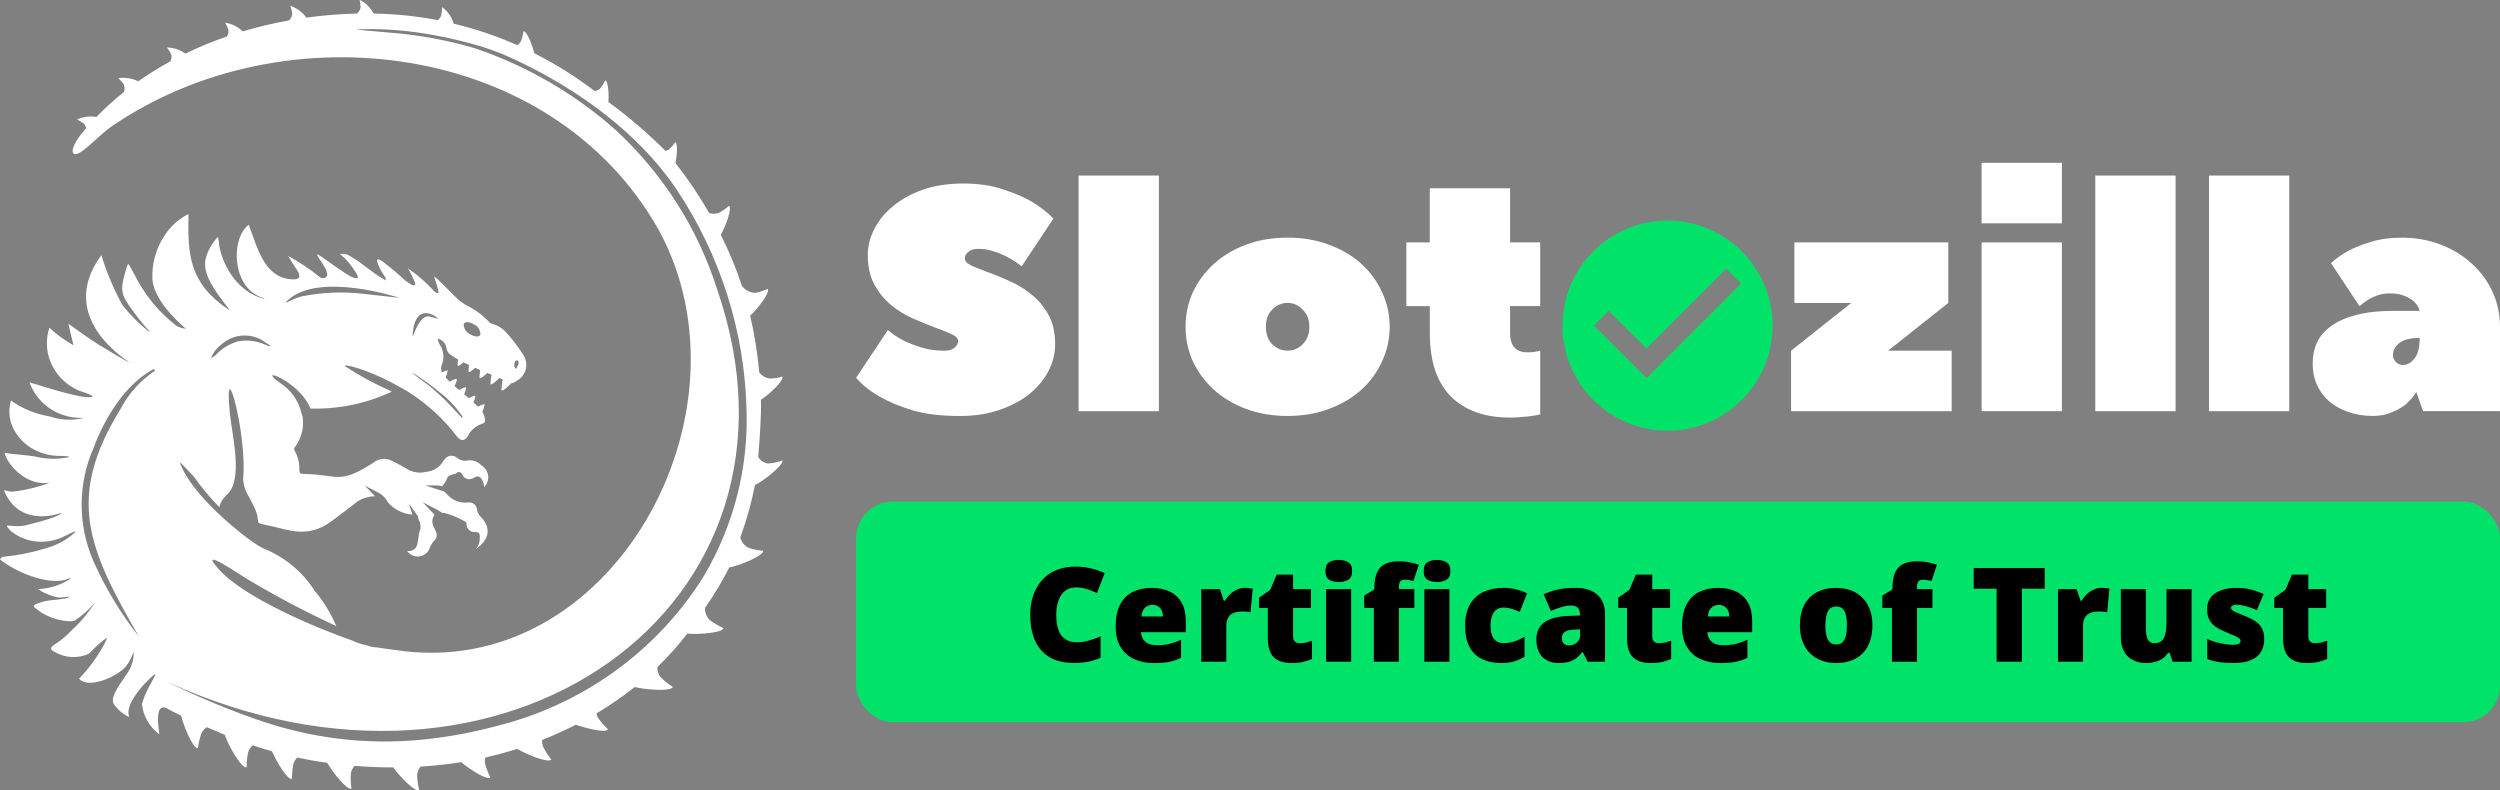 <?xml version="1.0" encoding="UTF-8"?>
<svg id="_Шар_1" data-name="Шар 1" xmlns="http://www.w3.org/2000/svg" xmlns:xlink="http://www.w3.org/1999/xlink" viewBox="0 0 952 301">
  <rect x="0" y="0" width="952" height="301" fill="#808080" stroke="none"/>
  <defs>
    <style>
      .cls-1 {
        fill: none;
      }

      .cls-2 {
        fill: #00e368;
      }

      .cls-3 {
        fill: #fff;
      }

      .cls-4 {
        clip-path: url(#clippath);
      }
    </style>
    <clipPath id="clippath">
      <rect class="cls-1" x="587" y="76" width="96" height="96"/>
    </clipPath>
  </defs>
  <path class="cls-3" d="M359.76,133.54c1.61,0,2.85-.36,3.69-1.09.93-.81,1.4-1.66,1.4-2.55,0-1.05-.85-1.94-2.55-2.67-1.7-.81-3.82-1.66-6.37-2.55-2.55-.97-5.31-2.1-8.28-3.4-2.97-1.29-5.73-2.99-8.28-5.09-2.55-2.1-4.67-4.69-6.37-7.76-1.7-3.07-2.55-6.83-2.55-11.28,0-3.47.85-6.83,2.55-10.06,1.7-3.31,4.12-6.22,7.26-8.73,3.14-2.59,6.92-4.65,11.34-6.18,4.5-1.54,9.55-2.3,15.16-2.3s10.79.73,15.03,2.18c4.25,1.37,7.81,2.87,10.7,4.49,3.4,2.02,6.28,4.24,8.66,6.67l-12.1,18.19c-1.53-1.21-3.18-2.3-4.97-3.27-1.53-.89-3.31-1.66-5.35-2.3-1.95-.73-4.04-1.09-6.24-1.09-1.61,0-2.89.4-3.82,1.21-.85.73-1.27,1.54-1.27,2.42,0,1.05.85,1.98,2.55,2.79,1.7.73,3.82,1.58,6.37,2.55,2.55.89,5.31,2.02,8.28,3.4,2.97,1.29,5.73,2.99,8.28,5.09,2.55,2.02,4.67,4.57,6.37,7.64,1.7,3.07,2.55,6.83,2.55,11.28,0,3.48-.85,6.87-2.55,10.19-1.7,3.23-4.12,6.14-7.26,8.73-3.14,2.51-6.96,4.53-11.47,6.06-4.42,1.54-9.43,2.3-15.03,2.3-7.05,0-13.08-.73-18.09-2.18-4.93-1.54-9-3.23-12.23-5.09-3.74-2.1-6.8-4.53-9.17-7.27l12.1-18.19c1.78,1.54,3.78,2.87,5.99,4,1.95.97,4.25,1.86,6.88,2.67,2.63.81,5.56,1.21,8.79,1.21Z"/>
  <path class="cls-3" d="M410.72,66.85h30.58v89.73h-30.58v-89.73Z"/>
  <path class="cls-3" d="M451.47,124.44c0-4.69.93-9.09,2.8-13.22,1.95-4.12,4.63-7.72,8.03-10.79,3.4-3.07,7.47-5.5,12.23-7.27,4.76-1.78,10.02-2.67,15.8-2.67s10.91.89,15.67,2.67c4.84,1.78,8.96,4.2,12.36,7.27,3.4,3.07,6.03,6.67,7.9,10.79,1.95,4.12,2.93,8.53,2.93,13.22s-.98,9.09-2.93,13.22c-1.87,4.12-4.5,7.72-7.9,10.79-3.4,3.07-7.52,5.5-12.36,7.28-4.76,1.78-9.98,2.67-15.67,2.67s-11.04-.89-15.8-2.67c-4.76-1.78-8.83-4.2-12.23-7.28-3.4-3.07-6.07-6.67-8.03-10.79-1.87-4.12-2.8-8.53-2.8-13.22ZM498.6,124.44c0-2.75-.85-4.93-2.55-6.55-1.61-1.7-3.53-2.55-5.73-2.55s-4.16.85-5.86,2.55c-1.61,1.62-2.42,3.8-2.42,6.55s.81,4.97,2.42,6.67c1.7,1.62,3.65,2.42,5.86,2.42s4.12-.81,5.73-2.42c1.7-1.7,2.55-3.92,2.55-6.67Z"/>
  <path class="cls-3" d="M535.54,116.56v-24.25h8.92v-20.61h30.58v20.61h11.47v24.25h-11.47v10.31c0,2.43.55,4.24,1.66,5.46,1.19,1.21,2.76,1.82,4.71,1.82h1.78c.59-.08,1.15-.16,1.66-.24s1.06-.2,1.66-.36v24.25c-1.02.24-2.12.45-3.31.61-1.02.16-2.25.28-3.69.36-1.36.16-2.85.24-4.46.24-9.6,0-17.11-2.67-22.55-8-5.35-5.42-8.03-13.46-8.03-24.13v-10.31h-8.92Z"/>
  <path class="cls-3" d="M718.98,133.54h24.21v23.04h-61.15v-23.04l22.93-18.19h-21.66v-23.04h58.6v23.04l-22.93,18.19Z"/>
  <path class="cls-3" d="M785.17,92.31v64.26h-30.58v-64.26h30.58ZM754.59,62h30.58v23.04h-30.58v-23.04Z"/>
  <path class="cls-3" d="M797.89,66.85h30.58v89.73h-30.58v-89.73Z"/>
  <path class="cls-3" d="M841.18,66.85h30.57v89.73h-30.57v-89.73Z"/>
  <path class="cls-3" d="M914.42,90.49c5.43,0,10.45.89,15.03,2.67,4.59,1.78,8.54,4.2,11.85,7.27,3.4,3.07,6.03,6.67,7.9,10.79,1.87,4.12,2.8,8.53,2.8,13.22v32.13h-29.3l-2.55-7.28c-1.1,1.7-2.42,3.23-3.95,4.61-1.36,1.13-3.1,2.14-5.22,3.03-2.04.97-4.5,1.46-7.39,1.46-3.48,0-6.67-.53-9.55-1.58-2.8-.97-5.22-2.34-7.26-4.12-1.95-1.78-3.48-3.88-4.59-6.3-1.02-2.43-1.53-5.09-1.53-8s.55-5.58,1.66-8c1.19-2.43,3.02-4.53,5.48-6.31,2.46-1.78,5.6-3.15,9.43-4.12,3.91-1.05,8.58-1.58,14.01-1.58h10.19c-.34-1.21-.98-2.3-1.91-3.27-.85-.89-2.04-1.66-3.57-2.3-1.44-.73-3.44-1.09-5.99-1.09-1.61,0-3.14.24-4.59.73-1.36.48-2.55,1.05-3.57,1.7-1.19.73-2.29,1.54-3.31,2.43l-10.83-16.37c1.87-1.78,4.16-3.39,6.88-4.85,2.29-1.21,5.1-2.3,8.41-3.27,3.31-1.05,7.13-1.58,11.47-1.58ZM915.05,138.99c1.61,0,3.06-.81,4.33-2.42,1.36-1.62,2.04-4.24,2.04-7.88-3.57,0-6.16.65-7.77,1.94-1.61,1.29-2.42,2.87-2.42,4.73,0,.89.38,1.74,1.15,2.55.85.73,1.74,1.09,2.68,1.09Z"/>
  <path class="cls-3" d="M194.63,146s-3.58,3.66-3.67,2.5c.05-1.36.21-2.71.46-4.05l-1.24-.52c-.84.83-3.32,3.19-3.39,2.23.03-1.17.15-2.33.36-3.47l-1.62-.66c-1.05,1-2.88,2.61-2.94,1.79.01-.97.1-1.94.27-2.9-.64-.26-1.29-.55-1.93-.86-1.05.97-2.46,2.14-2.52,1.39,0-.82.07-1.63.21-2.44-.74-.34-1.46-.69-2.15-1.04-1.01.91-2.19,1.79-2.23,1.13,0-.74.05-1.48.17-2.22-1.04-.56-2.04-1.19-3-1.89-.77-.6-1.27-1.47-1.4-2.43-.12-.85-.49-1.66-1.08-2.3-.59-.64-1.36-1.1-2.22-1.3.08,1.01.46,1.99,1.08,2.8.59,1.06.94,2.24,1.03,3.44.09,1.21-.09,2.42-.52,3.55-.24.46-.36.98-.36,1.5s.12,1.03.36,1.5l.03.06c1.11-.58,2.24-1.04,2.14-.45-.2.81-.46,1.6-.79,2.37.46.51.97,1.06,1.55,1.62,1.25-.7,2.87-1.5,2.75-.79-.21.86-.49,1.7-.84,2.52.54.45,1.11.95,1.69,1.44,1.24-.7,2.79-1.44,2.68-.74-.19.8-.45,1.58-.77,2.34.6.51,1.21,1.02,1.79,1.52,1.21-.66,2.63-1.31,2.5-.64-.18.76-.42,1.5-.72,2.21.62.57,1.21,1.12,1.72,1.66,1.21-.66,2.63-1.32,2.52-.65-.22.9-.51,1.77-.88,2.62.25.37.46.76.6,1.18.46,1.46.93,3-.67,3.36-1.19.37-2.29.98-3.22,1.79-.94.81-1.69,1.79-2.22,2.9-1.4,2.07-2.73,1.97-4.3-.05-5.08-6.64-11.33-12.34-18.45-16.84-1.67-.99-3.72-2.14-6.32-3.51-10.15-5.37-18.71-7.25-17.69-6.22,5.3,3.52,10.91,6.58,16.76,9.15.35.19.66.39,1.01.56-9.68,4.54-20.33,6.74-31.06,6.42-.02-.18-.06-.36-.12-.54-4.53-10.28-21.15-16.04-11.17-9.1,3.89,2.53,6.68,6.39,7.82,10.82v.05s.03.09.05.13c.2.68.4,1.37.58,1.97.51,3.89-.46,7.83-2.73,11.06-.28.22-.47.54-.51.89-.04.35.05.71.27.99l.03.04c1.18,2.12,1.75,4.52,1.65,6.94,0,1.29.29,1.63,1.69,1.65,13.38.23,13.07,4.2,26.27-4.1.87-.78,1.95-1.31,3.1-1.53,1.16-.22,2.36-.12,3.46.29,2.15.99,4.24,2.1,6.26,3.32,1.1.71,2.34,1.19,3.64,1.4,1.3.21,2.63.15,3.91-.17,1.34-.12,2.63-.55,3.76-1.26,1.13-.71,2.06-1.69,2.72-2.83.11-.21.26-.39.44-.55.24-.39.56-.72.95-.97.38-.25.82-.42,1.27-.49s.92-.05,1.37.08c.45.12.86.34,1.21.63.46.44,1.01.77,1.62.97.61.2,1.25.25,1.89.16,1.04-.24,2.13-.19,3.14.12,1.02.32,1.93.9,2.64,1.68.7.42,1.29.99,1.73,1.66.44.67.72,1.43.82,2.23.1.79.02,1.6-.24,2.36-.26.76-.69,1.45-1.26,2.02-.07-1.25-.51-2.46-1.26-3.48-1.4-1.37-2.45.07-3.67.35-.62.2-1.29.17-1.88-.09-.6-.25-1.08-.71-1.35-1.28-.69-1.29-1.51-1.77-2.69-.61-1.09.16-2.12.57-3.02,1.18-.44,1.33-1.16,2.55-2.12,3.58-.8-.21-1.62-.32-2.45-.31h-4.04l6.93,2.25h.1c.36.22.69.49.98.79.97,1.24,2.25,2.21,3.72,2.82,1.47.61,3.07.84,4.66.65.38-.05.76-.04,1.14.06.37.09.72.26,1.03.48.31.22.57.51.76.83.2.32.32.68.38,1.05,0,.08,0,.17.02.25.19,1.08.71,2.07,1.51,2.84,3.94,4.14,3.4,8.53-1.93,12.24.87-1.02,1.39-2.28,1.49-3.61,0-1.08.36-2.94-1.4-2.88-.45.08-.91.05-1.35-.06-.44-.12-.85-.33-1.2-.62-.35-.29-.62-.65-.81-1.06-.19-.41-.28-.85-.27-1.3.01-.2-.03-.39-.12-.56-.1-.17-.24-.31-.41-.41-2.48-1.41-5.13-2.52-7.88-3.29-.28-.01-.56-.01-.84,0-.57-.4-1.16-.76-1.77-1.09l-5.74-3,4.63,4.79c-.51.66-.82,1.46-.88,2.29-.06.83.13,1.66.55,2.39.19.59.58,1.11.78,1.71.28.52.4,1.11.32,1.7-.07.58-.33,1.13-.73,1.57-.93.95-1.63,2.08-2.06,3.32-.32.8-.87,1.49-1.57,2-.7.51-1.53.83-2.4.92-.87.08-1.75-.07-2.54-.44-.79-.37-1.46-.95-1.94-1.66.64.1,1.29.02,1.88-.22.6-.24,1.11-.64,1.49-1.15,1.16-2.14.62-4.65,1.67-6.98.16-1.21-.06-2.44-.64-3.53-.05-.26-.13-.52-.22-.77-.11-.33-.19-.67-.25-1.02-.08-.02-.16-.03-.24-.03-.2-.36-.42-.72-.66-1.05l-2.36-3.23,1.31,4.14c-1.81-.14-3.58-.63-5.19-1.45-1.61-.82-3.04-1.95-4.2-3.32-.86-1.72-2.32-3.09-4.11-3.85l-4.65-2.46,3.94,4.1c-2.44.03-4.82.75-6.85,2.06-3.14,2.61-6.52,4.98-9.77,7.45-9.06,6.83-16.96,3.04-23.21,1.79-7.67-1.54-2.79-.5-6.4-7.57-.66-1.29-1.91-3.92-2.27-4.34-1.06-1.86-1.66-3.93-1.75-6.05,1.72-16.39-7.49-50.04-5.08-25.27.84,8.6,5.09,24.94-.68,30.93l-1.57,1.62c-.89,1.01-1.47,2.24-1.69,3.55-3.57-3.63-6.83-7.55-9.75-11.71-4.98-5.01-6.46-7.46-4.22-2.76,5.96,12.54,26.67,28.62,30.98,30.27,7.95,3.24,14.67,8.82,19.22,15.97,3.41,4.08,6.21,8.62,8.29,13.48-11.7-5.38-23.09-11.4-34.12-18.01-10.11-6.51-16.74-10.54-10.79-3.78,9.6,10.92,37.07,22.47,51.35,27.45.44.2.85.43,1.34.6,1.37.48,2.77.87,4.19,1.18,1.03.43,2.14.65,3.26.66,2.3.39,4.61.67,6.93.98,82.76,12.85,138.77-90.46,100.54-160.03C210.39,15.77,108.35,2.96,42.43,48.19c-3.54,2.43-7.33,6.51-10.9,9.18-4.72,3.51-5.65-.29.14-7.21l1.14-1.37c-.15-.61-.44-1.17-.84-1.66-.81-.64-1.69-1.19-2.63-1.62,2.28-1.07,4.86-1.41,7.35-.95,3.29-3.4,6.8-6.58,10.51-9.53.35-.96.32-2.01-.08-2.96-.59-.84-1.29-1.6-2.07-2.28,2.59-.4,5.25.02,7.58,1.18,3.94-2.78,8.05-5.33,12.29-7.64.39-.83.48-1.76.27-2.65-.44-.93-.99-1.8-1.63-2.6,2.54.03,5,.85,7.03,2.33,5.14-2.48,10.42-4.66,15.83-6.51.45-.74.65-1.6.57-2.46-.3-.98-.71-1.92-1.24-2.8,2.54.38,4.88,1.55,6.69,3.32,5.79-1.73,11.69-3.13,17.65-4.19.7-.69,1.13-1.6,1.21-2.57-.12-1.01-.38-2.01-.74-2.96,2.46.82,4.59,2.39,6.08,4.48,6.41-.89,12.86-1.41,19.32-1.56.66-.57,1.13-1.32,1.33-2.16.02-1.02-.09-2.04-.32-3.03,2.3,1.13,4.17,2.96,5.33,5.2,8.2.12,16.38.96,24.42,2.52.52-.43.94-.97,1.22-1.58.29-1.11.43-2.25.44-3.39,2.12,1.58,3.66,3.79,4.38,6.29,8.33,1.99,16.46,4.74,24.27,8.19.5-.37.92-.82,1.26-1.33.51-1.27.86-2.6,1.04-3.96,1.21-.25,3.39,5.21,4.13,8.36,8.12,4.11,15.83,8.94,23.03,14.44.75-.17,1.46-.5,2.05-.99.77-.94,1.43-1.97,1.95-3.06,1.1.1,1.45,5.4,1.19,8.19,7.73,5.63,15,11.85,21.73,18.61.46-.11.9-.28,1.31-.52.92-.83,1.73-1.77,2.42-2.8,1.02.25.68,5.07.07,7.94,4.76,6.05,9.06,12.42,12.87,19.08,1.17.31,2.41.3,3.58-.05,1.42-.75,2.74-1.67,3.94-2.73,1.34.71-1.31,8-3.12,11.01,1.69,3.41,3.26,6.87,4.71,10.39,1.22,2.97,2.32,5.98,3.31,9.03.59.83,1.37,1.51,2.29,1.98.92.47,1.93.71,2.97.71,1.58-.32,3.12-.82,4.58-1.49,1.18,1.13-4.28,8.25-6.68,10.16,1.66,7.15,2.82,14.41,3.47,21.72,1,1.21,2.42,2.02,3.99,2.28,1.62-.06,3.22-.32,4.77-.75.93,1.29-5.3,7.1-8.12,8.79.2,5.75-.5,15.34-1.02,21.78.37.65.88,1.2,1.49,1.64.61.43,1.32.73,2.06.87,1.93-.07,3.84-.47,5.63-1.18.93,1.47-8.15,8.65-10.4,9.28-1.35,6.8-3.23,13.5-5.61,20.03.19.85.57,1.64,1.11,2.32.54.69,1.23,1.25,2.01,1.65,1.79.59,3.65.97,5.54,1.14.46,1.82-9.24,5.77-12.86,6.32-2.7,5.35-5.79,10.5-9.25,15.42-.04.84.1,1.68.4,2.47.3.79.76,1.51,1.35,2.12,1.62,1.23,3.38,2.27,5.26,3.09-.14,1.77-9.01,2.49-13.78,2.14-3.47,4.51-7.28,8.77-11.39,12.74-.03,1.33.38,2.64,1.16,3.73,1.41,1.45,3,2.72,4.72,3.8-.44,1.8-10.03,1.13-14.51.05-4.6,3.67-9.46,7.03-14.54,10.04.1.5.26.99.46,1.46,1.12,1.67,2.44,3.21,3.94,4.57-.6,1.45-7.59-.09-12.26-1.71-4.17,2.12-8.44,4.05-12.81,5.78-.07.8.02,1.6.25,2.37.86,1.81,1.95,3.51,3.23,5.07-.93,1.48-8.88-1.64-13.03-4.03l-1.38.44c-3.56,1.1-7.15,2.06-10.76,2.87-.15.65-.19,1.31-.14,1.97.48,1.95,1.2,3.83,2.14,5.61-1.13,1.18-7.4-2.73-11.17-5.83-5.16.82-10.34,1.37-15.45,1.69-.71.88-1.16,1.93-1.31,3.04.02,2,.29,3.98.81,5.92-1.44.95-7.06-4.77-9.92-8.65-5.01,0-9.92-.21-14.71-.6-.68.77-1.15,1.68-1.4,2.66-.17,2-.1,4.01.23,5.99-1.56.83-6.83-5.7-9.25-9.8-3.94-.56-7.75-1.23-11.41-2.01-.61.62-1.08,1.34-1.4,2.14-.44,1.95-.64,3.95-.6,5.95-1.62.6-5.69-6.06-7.61-10.47-2.51-.7-4.9-1.45-7.19-2.23l-.15-.05c-.76.67-1.35,1.5-1.71,2.43-.44,1.95-.64,3.95-.6,5.95-1.86.69-7.06-8.39-8.35-12.38-1.63-.67-3.19-1.32-4.65-1.97l-2.16-.94c-.82.55-1.5,1.29-1.99,2.14-.7,1.88-1.17,3.84-1.4,5.83-1.8.39-5.32-7.9-6.41-12.39-1.95-.91-3.5-1.68-4.51-2.23-6.94-4.57-3.23,10.6-3.9,9.28-1.81-1.37-3.32-3.09-4.44-5.05-1.12-1.95-1.82-4.11-2.08-6.34,1.62-6.06,5.71-11.1,4.95-11.38-.4-.14-12.23,10.6-9.75,16.32-2.41-1.12-4.46-2.85-5.93-5.02-1.72-2.73,3.3-8.72,4.98-11.42,1.71-2.38,2.63-5.23,2.63-8.14-.2-.34-.85,2.52-2.85,5.1-2.95,3.79-14.32,9.05-17.95,4.85,3.25-3.37,6.08-7.11,8.42-11.13.93-1.44,1.69-2.98,2.25-4.6-2.48,1.81-4.76,3.86-6.8,6.13-2.07.99-4.37,1.45-6.67,1.34-2.3-.11-4.54-.79-6.51-1.97-1.47-.68-2.02-1.4-.22-2.67,2.47-1.53,4.71-3.39,6.65-5.52,3.48-3.14,6.48-6.74,8.92-10.71-2.21,2.77-4.88,5.17-7.88,7.11-.49.08-.98.14-1.48.16-5.07-.16-9.92-2.05-13.72-5.33-1.13-1,2.09-1.73,4.02-2.34,1.66-.32,3.35-.53,5.04-.62,3.72-.43,4.51-.97,3.98-1.05-.54-.08-2.15.3-3.72.29-2.86-.51-5.57-1.61-7.96-3.22,4.17-.17,8.22-1.4,11.77-3.55,1.64-1.53-.36-.26-1.31,0-7.32,2.03-19.53-3.31-24.88-7.74.12-.31.34-.57.61-.76.27-.19.6-.29.94-.3,5.35-.53,10.63-1.58,15.76-3.16,4.1-1.11,7.88-3.13,11.04-5.92,1.14-1.11-.81-.26-3.26,1.02-3.36,1.81-7.18,2.61-11,2.31-3.62-.31-7.06-1.67-9.87-3.92-3.91-4.05-.16-.91,5.8-2.34,5.52-1.32,13.08-3.48,13.4-4.71,0,0-15.3,6.12-21.64-7.79-.74-1.64.69-.13,3-.26,4.86-.54,9.63-1.69,14.18-3.43-8.42,1.53-15.91-6.24-17.28-11.33,3.72.63,7.6.71,11.64,1.39,4.07,1.01,8.32,1.12,12.44.34,1.55-.45-.93-.55-3.72-.6-11.71-.22-21.05-10.56-17.87-21.05,4.31,3.1,9.32,5.16,14.6,6,3.96,1.39,8.25,1.66,12.36.79.83-.36-.4-.07-3.17-.36-3.78-.51-7.34-2.02-10.3-4.38-2.96-2.36-5.19-5.47-6.46-8.98,2.33.55,19.46,6.49,23.82,5.57.93-.2-1.03-1.11-3.8-2.03l-1.02-.33c-2.98-1.25-5.62-3.17-7.7-5.61-2.08-2.44-3.53-5.33-4.24-8.42-.72-3.32-.54-6.76.51-9.99,2.77,2.58,5.85,4.82,9.17,6.68l-1.93-8.19c3.81,2.62,7.56,5.5,11.44,7.9l.71.49s0-.05,0-.07c3.76,2.31,9.72,5.92,11.13,6.42,1.02.36-28.83-16.39-10.71-40.86,2.01,6.64,4.73,13.06,8.11,19.15,2.86,3.6,6.12,6.87,9.73,9.75,1.21.79.1-.33-1.43-2.06-1.54-1.76-2.99-3.61-4.33-5.52-4.44-5.99-5.03-7.64-3.16-14.3,1.46-5.21.93-4.34,3.67.34,3.71,7.53,9.1,14.15,15.77,19.39,1.14.72,2.44,1.15,3.79,1.24.06,0-11.95-9.61-12.7-18.62-.34-5.89,1.24-11.73,4.52-16.68,2.21-3.57,5.39-6.47,9.2-8.36-.29,15.37.07,26.12,15.14,36.33.96.73.06-.37-1.25-2.1-3.47-4.6-8.5-11.04-7.44-16.84.77-3.25,2.41-6.24,4.76-8.67.28,1.03.43,2.09.46,3.16,1.46,8.42,7.49,17.98,16.89,20.37,1.25.08-.25-.15-2.05-1.03-10.07-4.9-10.24-22.17-3.57-27.13,3.26,8.45,5.65,19.81,15.96,20.76,6.9.64,1.17-4.63,0-7.35-.16-.36-.93-1.32-1-1.54,4.32,2.33,8.4,5.06,12.2,8.14.3.21.66.33,1.04.34.37.01.74-.08,1.06-.27,3.02-1.95-6.52-11.06-1.98-8.19.77.45,9.36,6.85,12.02,8.03.65.32,1.38.44,2.1.34,1.06-.19-2.95-5.74-5-7.68-.59-.44-1.15-.92-1.69-1.42.77-.14,1.56-.11,2.32.08.76.19,1.46.55,2.06,1.03,3.19,1.64,8.7,6.59,12.14,8.34.74.39.73,1.29.93-.32-1.13-1.58-5.89-9.34-1.46-6.5,3.1,2.33,6.06,4.82,8.88,7.46.5.31.99.64,1.48.99.71.51,1.89,1.45,2.42.32-.77-2.09-1.75-4.09-2.91-6,3.41,2.33,6.54,5.02,9.34,8.02.6.72,1.86,1.87,2.42,1.29-.41-2.09-1.01-4.13-1.77-6.12.93.06,7.67,7.61,10,9.38.7.53,1.42,1.02,2.16,1.47,3.42,1.61,6.48,3.86,9,6.64.36.31.81.5,1.28.56,1.74.55,3.32,1.5,4.61,2.76,2.51,2.69,4.77,5.6,6.74,8.7.59.81,1,1.73,1.2,2.71.2.98.18,1.98-.04,2.95s-.67,1.88-1.28,2.67c-.62.79-1.4,1.44-2.29,1.91-.57.45-1.25.74-1.97.86l.06.05h-.07ZM196.13,140.08c.44.77.4.25.88-.54,1.46-2.46-.66-2.95-1.01-1.54-.09.35-.15.71-.19,1.07.02.36.12.71.3,1.02h.02ZM179.05,127.27c1.75,1.1,3.5,1.16,3.9.13.02-.81-.21-1.6-.65-2.29-.44-.68-1.07-1.23-1.82-1.57-1.75-1.1-3.5-1.16-3.9-.13-.02.81.2,1.6.64,2.29.44.68,1.07,1.23,1.82,1.57h0ZM157.15,127.21c-.3,3.95,1.95-8.09,6.68-6.62.36.12,2.19.55,2.54.7,2.33,1.06-8.13-8.29-9.23,5.92h0ZM162.34,146.06c3.38,2.63,6.54,5.52,9.45,8.65l4.29,4.6v-.71c-2.29-3.44-5.14-6.49-8.43-9.04-2.19-1.79-3.8-3.04-5.12-3.97-5.99-4.26-8.61-5.68-.21.49l.02-.02ZM114.92,112.85c7.77-1.56,15.74-1.87,23.62-.94l13.61,1.51s-30.06-9.93-42.16.56c-3.5,3.05,1.21-.27,4.93-1.13ZM82.62,134.69c2.17-2.16,4.85-3.75,7.81-4.65,3.38-.7,6.91-.35,10.07,1.01,2.39,1.11,3.79,1.31.6-.63-2.39-1.82-5.35-2.76-8.38-2.66-3.03.1-5.92,1.24-8.18,3.21-1.88,1.36-3.33,3.22-4.19,5.35.87-.37,1.65-.91,2.29-1.6l-.04-.03ZM101.84,275.32c19.75,6.4,40.71,8.48,61.38,6.07,8.44-.95,16.79-2.51,24.99-4.69,33.24-8.05,61.9-28.61,79.73-57.2,11.54-19.45,17.2-41.71,16.32-64.18-.86-29.52-10.02-58.23-26.49-82.99-14.66-21.94-38.36-38.8-62.05-49.79-5.5-2.6-11.25-4.67-17.16-6.18-6.43-1.72-12.96-3.05-19.55-3.99-7.62-1.08-15.33-1.48-23.03-1.21.03.28,7.53.79,14.54,1.44,9.7.88,19.3,2.65,28.67,5.28.84.24,1.68.5,2.5.79,19.57,6.76,37.55,17.28,52.88,30.95,17.87,16.57,31.11,37.34,38.44,60.33,41.95,121.19-81.82,208.36-209.47,149.61,12.36,6.15,25.15,11.43,38.28,15.79v-.03h.02ZM52.85,242.34c-19.64-33.96-27.66-53.01-6.87-86.74,3.05-5.79,7.53-10.75,13.03-14.43l-.38-.7c-.46.24-.88.45-1.28.71-9.24,5.44-17.05,16.8-21.79,29.55-2.91,6.68-4.43,13.86-4.47,21.12-.05,7.26,1.38,14.46,4.19,21.18,4.58,10.46,10.48,20.31,17.58,29.33v-.02Z"/>
  <g class="cls-4">
    <path class="cls-2" d="M635,84c-22.08,0-40,17.92-40,40s17.92,40,40,40,40-17.92,40-40-17.92-40-40-40ZM627,144l-20-20,5.64-5.64,14.36,14.32,30.36-30.36,5.64,5.68-36,36Z"/>
  </g>
  <rect class="cls-2" x="326" y="191" width="626" height="84" rx="14" ry="14"/>
  <path d="M409.52,223.7c-1.14,0-2.16.24-3.05.73-.9.47-1.66,1.16-2.3,2.07-.64.91-1.12,2.03-1.46,3.34-.33,1.3-.49,2.78-.49,4.44,0,2.25.29,4.13.85,5.66.57,1.53,1.43,2.68,2.59,3.47,1.17.78,2.64,1.17,4.39,1.17,1.6,0,3.12-.22,4.59-.66,1.48-.44,2.97-.97,4.47-1.59v8.15c-1.58.7-3.2,1.2-4.86,1.51-1.64.31-3.39.46-5.25.46-3.87,0-7.05-.77-9.52-2.3-2.46-1.55-4.27-3.69-5.44-6.42-1.16-2.73-1.73-5.91-1.73-9.52,0-2.7.37-5.18,1.12-7.42.77-2.25,1.88-4.19,3.34-5.84,1.47-1.66,3.27-2.94,5.42-3.83,2.17-.91,4.64-1.37,7.42-1.37,1.73,0,3.54.2,5.45.61,1.92.39,3.79,1.03,5.61,1.9l-2.95,7.59c-1.3-.62-2.62-1.14-3.95-1.56-1.33-.42-2.75-.63-4.25-.63ZM438.48,223.85c2.69,0,5.01.47,6.96,1.42,1.95.93,3.46,2.33,4.52,4.2,1.06,1.87,1.59,4.21,1.59,7.03v4.25h-17.07c.08,1.45.62,2.64,1.61,3.57,1.01.93,2.49,1.39,4.44,1.39,1.72,0,3.3-.17,4.74-.51,1.45-.34,2.94-.87,4.47-1.59v6.86c-1.33.7-2.79,1.21-4.37,1.54s-3.57.49-5.98.49c-2.78,0-5.27-.5-7.47-1.49-2.2-.99-3.93-2.53-5.2-4.61-1.25-2.08-1.88-4.76-1.88-8.03s.57-6.05,1.71-8.18c1.14-2.15,2.73-3.74,4.79-4.76,2.05-1.04,4.43-1.56,7.15-1.56ZM438.83,230.35c-1.12,0-2.07.36-2.83,1.07-.75.7-1.19,1.81-1.32,3.32h8.2c-.02-.81-.18-1.55-.49-2.22-.31-.67-.76-1.2-1.37-1.59-.59-.39-1.32-.59-2.2-.59ZM474.14,223.85c.52,0,1.07.04,1.63.12.57.07.99.12,1.27.17l-.85,9.01c-.31-.08-.71-.15-1.2-.2-.49-.07-1.17-.1-2.05-.1-.6,0-1.24.06-1.93.17-.68.11-1.34.36-1.95.73-.6.36-1.1.91-1.49,1.66-.39.73-.59,1.73-.59,2.98v13.6h-9.55v-27.66h7.11l1.49,4.42h.46c.51-.91,1.15-1.73,1.93-2.47.8-.75,1.68-1.34,2.66-1.78.99-.44,2.01-.66,3.05-.66ZM494.98,244.94c.86,0,1.65-.09,2.37-.27.72-.18,1.47-.41,2.25-.68v6.96c-1.04.46-2.15.82-3.32,1.1-1.15.29-2.64.44-4.44.44s-3.37-.28-4.74-.83c-1.37-.57-2.43-1.55-3.2-2.93-.75-1.4-1.12-3.35-1.12-5.83v-11.4h-3.34v-3.88l4.25-3,2.47-5.81h6.25v5.54h6.79v7.15h-6.79v10.77c0,.89.23,1.57.68,2.03.46.44,1.09.66,1.91.66ZM514.52,224.34v27.66h-9.54v-27.66h9.54ZM509.78,213.21c1.37,0,2.56.29,3.57.86,1.03.57,1.54,1.7,1.54,3.39s-.51,2.76-1.54,3.35c-1.01.57-2.2.85-3.57.85s-2.6-.29-3.59-.85c-.98-.59-1.46-1.7-1.46-3.35s.49-2.82,1.46-3.39c.99-.57,2.19-.86,3.59-.86ZM538.58,231.49h-5.88v20.51h-9.55v-20.51h-3.66v-4.69l3.86-2.34v-.46c0-2.39.32-4.34.95-5.84.64-1.51,1.64-2.63,3.03-3.35,1.38-.72,3.19-1.07,5.42-1.07,1.43,0,2.73.11,3.88.34,1.17.23,2.39.55,3.66.98l-2.05,6.18c-.47-.13-1-.24-1.59-.34-.57-.1-1.19-.15-1.85-.15-.73,0-1.27.23-1.61.68-.33.44-.49,1.16-.49,2.17v.73h5.88v7.15ZM551.94,224.34v27.66h-9.55v-27.66h9.55ZM547.2,213.21c1.37,0,2.56.29,3.57.86,1.03.57,1.54,1.7,1.54,3.39s-.51,2.76-1.54,3.35c-1.01.57-2.2.85-3.57.85s-2.6-.29-3.59-.85c-.98-.59-1.46-1.7-1.46-3.35s.49-2.82,1.46-3.39c.99-.57,2.19-.86,3.59-.86ZM571.7,252.49c-2.8,0-5.23-.5-7.3-1.49-2.07-1.01-3.67-2.55-4.81-4.64-1.12-2.1-1.68-4.78-1.68-8.06s.63-6.1,1.88-8.23c1.27-2.13,3-3.7,5.2-4.71,2.2-1.01,4.69-1.51,7.47-1.51,1.69,0,3.3.19,4.81.56,1.53.37,2.95.89,4.25,1.54l-2.81,7.06c-1.14-.51-2.21-.9-3.2-1.2-.98-.31-1.99-.46-3.05-.46-.96,0-1.81.25-2.54.76-.73.5-1.3,1.27-1.71,2.29-.41,1.01-.61,2.29-.61,3.86s.2,2.88.61,3.86c.42.98,1,1.68,1.73,2.12.75.44,1.6.66,2.56.66,1.38,0,2.76-.21,4.13-.64,1.38-.44,2.69-1.04,3.93-1.81v7.59c-1.14.75-2.43,1.34-3.86,1.78-1.43.44-3.1.66-5.01.66ZM600.05,223.85c3.5,0,6.23.87,8.2,2.61,1.97,1.72,2.95,4.19,2.95,7.4v18.14h-6.62l-1.83-3.66h-.2c-.78.98-1.59,1.77-2.42,2.39-.81.6-1.75,1.04-2.81,1.32-1.06.29-2.35.44-3.88.44s-3.03-.33-4.3-.98c-1.27-.65-2.27-1.64-3-2.95-.73-1.32-1.1-2.99-1.1-5.01,0-2.96,1.03-5.16,3.08-6.59,2.05-1.43,5.02-2.24,8.91-2.42l4.61-.15v-.39c0-1.24-.31-2.12-.93-2.64-.6-.52-1.42-.78-2.44-.78-1.09,0-2.31.2-3.66.59-1.34.37-2.68.86-4.03,1.47l-2.76-6.3c1.59-.81,3.4-1.43,5.42-1.86,2.02-.42,4.28-.63,6.79-.63ZM601.72,239.65l-2.2.1c-1.76.07-2.99.37-3.71.93-.7.54-1.05,1.31-1.05,2.32,0,.94.25,1.64.76,2.1.5.44,1.17.66,2,.66,1.16,0,2.14-.37,2.95-1.1.83-.73,1.25-1.68,1.25-2.86v-2.15ZM631.76,244.94c.86,0,1.65-.09,2.37-.27.72-.18,1.46-.41,2.25-.68v6.96c-1.04.46-2.15.82-3.32,1.1-1.16.29-2.64.44-4.44.44s-3.37-.28-4.74-.83c-1.37-.57-2.43-1.55-3.2-2.93-.75-1.4-1.12-3.35-1.12-5.83v-11.4h-3.35v-3.88l4.25-3,2.47-5.81h6.25v5.54h6.79v7.15h-6.79v10.77c0,.89.23,1.57.68,2.03.46.44,1.09.66,1.9.66ZM654.16,223.85c2.69,0,5,.47,6.96,1.42,1.95.93,3.46,2.33,4.52,4.2s1.59,4.21,1.59,7.03v4.25h-17.07c.08,1.45.62,2.64,1.61,3.57,1.01.93,2.49,1.39,4.44,1.39,1.73,0,3.3-.17,4.74-.51,1.45-.34,2.94-.87,4.47-1.59v6.86c-1.33.7-2.79,1.21-4.37,1.54-1.58.33-3.57.49-5.98.49-2.78,0-5.27-.5-7.47-1.49-2.2-.99-3.93-2.53-5.2-4.61-1.25-2.08-1.88-4.76-1.88-8.03s.57-6.05,1.71-8.18c1.14-2.15,2.73-3.74,4.79-4.76,2.05-1.04,4.43-1.56,7.15-1.56ZM654.5,230.35c-1.12,0-2.07.36-2.83,1.07-.75.7-1.19,1.81-1.32,3.32h8.2c-.02-.81-.18-1.55-.49-2.22-.31-.67-.77-1.2-1.37-1.59-.59-.39-1.32-.59-2.2-.59ZM713.02,238.11c0,2.31-.32,4.36-.95,6.15-.63,1.79-1.55,3.3-2.76,4.52-1.21,1.22-2.66,2.15-4.37,2.78-1.71.62-3.64.93-5.79.93-2,0-3.84-.31-5.52-.93-1.66-.64-3.11-1.56-4.35-2.78-1.24-1.22-2.2-2.73-2.88-4.52-.67-1.79-1-3.84-1-6.15,0-3.06.55-5.65,1.66-7.76,1.12-2.12,2.72-3.73,4.79-4.83,2.08-1.11,4.57-1.66,7.45-1.66,2.65,0,5.01.55,7.08,1.66,2.07,1.11,3.69,2.72,4.86,4.83,1.19,2.12,1.78,4.7,1.78,7.76ZM695.1,238.11c0,1.58.14,2.91.42,4,.28,1.08.72,1.9,1.32,2.47.62.55,1.42.83,2.42.83s1.78-.28,2.37-.83c.59-.57,1.01-1.39,1.27-2.47.28-1.09.41-2.42.41-4s-.14-2.9-.41-3.95c-.26-1.06-.69-1.86-1.29-2.39-.59-.54-1.38-.81-2.39-.81-1.45,0-2.5.6-3.15,1.81-.64,1.2-.95,2.99-.95,5.35ZM735.88,231.49h-5.88v20.51h-9.55v-20.51h-3.66v-4.69l3.86-2.34v-.46c0-2.39.32-4.34.95-5.84.63-1.51,1.64-2.63,3.03-3.35,1.38-.72,3.19-1.07,5.42-1.07,1.43,0,2.73.11,3.88.34,1.17.23,2.39.55,3.66.98l-2.05,6.18c-.47-.13-1-.24-1.59-.34-.57-.1-1.19-.15-1.85-.15-.73,0-1.27.23-1.61.68-.33.44-.49,1.16-.49,2.17v.73h5.88v7.15ZM769.94,252h-9.64v-27.81h-8.72v-7.88h27.05v7.88h-8.69v27.81ZM800.37,223.85c.52,0,1.07.04,1.64.12.57.07.99.12,1.27.17l-.85,9.01c-.31-.08-.71-.15-1.2-.2-.49-.07-1.17-.1-2.05-.1-.6,0-1.24.06-1.93.17-.68.11-1.33.36-1.95.73-.6.36-1.1.91-1.49,1.66-.39.73-.59,1.73-.59,2.98v13.6h-9.55v-27.66h7.1l1.49,4.42h.46c.5-.91,1.15-1.73,1.93-2.47.8-.75,1.68-1.34,2.66-1.78.99-.44,2.01-.66,3.05-.66ZM834.56,224.34v27.66h-7.2l-1.2-3.44h-.56c-.57.93-1.29,1.68-2.17,2.27-.86.57-1.82.98-2.88,1.24-1.06.28-2.16.42-3.3.42-1.81,0-3.44-.35-4.91-1.05-1.45-.7-2.6-1.8-3.47-3.29-.85-1.5-1.27-3.43-1.27-5.79v-18.02h9.55v15.11c0,1.79.25,3.16.76,4.1.52.93,1.37,1.39,2.54,1.39s2.13-.33,2.78-.98c.67-.65,1.13-1.61,1.39-2.88.26-1.27.39-2.82.39-4.64v-12.11h9.55ZM862.21,243.5c0,1.76-.39,3.31-1.17,4.66-.78,1.35-2.03,2.41-3.76,3.17-1.71.76-3.96,1.15-6.76,1.15-1.97,0-3.74-.11-5.3-.32-1.55-.21-3.12-.62-4.71-1.22v-7.64c1.74.8,3.52,1.38,5.32,1.73,1.81.34,3.23.51,4.27.51s1.85-.11,2.34-.34c.51-.24.76-.6.76-1.07,0-.41-.17-.75-.51-1.03-.33-.29-.92-.63-1.78-1-.85-.37-2.04-.88-3.59-1.51-1.53-.64-2.81-1.33-3.83-2.08-1.01-.75-1.77-1.64-2.27-2.68-.51-1.04-.76-2.32-.76-3.83,0-2.7,1.04-4.74,3.12-6.1,2.08-1.37,4.84-2.05,8.28-2.05,1.82,0,3.54.2,5.15.61,1.61.39,3.28.97,5.01,1.73l-2.61,6.15c-1.37-.62-2.75-1.11-4.15-1.49-1.4-.37-2.52-.56-3.34-.56-.75,0-1.33.1-1.73.29-.41.2-.61.48-.61.85,0,.34.14.64.41.9.29.26.84.56,1.64.9.8.34,1.96.82,3.49,1.44,1.61.65,2.94,1.35,3.98,2.1,1.06.73,1.84,1.63,2.34,2.69.52,1.06.78,2.4.78,4.03ZM881.58,244.94c.86,0,1.65-.09,2.37-.27.72-.18,1.47-.41,2.25-.68v6.96c-1.04.46-2.15.82-3.32,1.1-1.16.29-2.64.44-4.44.44s-3.37-.28-4.74-.83c-1.37-.57-2.43-1.55-3.2-2.93-.75-1.4-1.12-3.35-1.12-5.83v-11.4h-3.34v-3.88l4.25-3,2.47-5.81h6.25v5.54h6.79v7.15h-6.79v10.77c0,.89.23,1.57.68,2.03.46.44,1.09.66,1.9.66Z"/>
</svg>